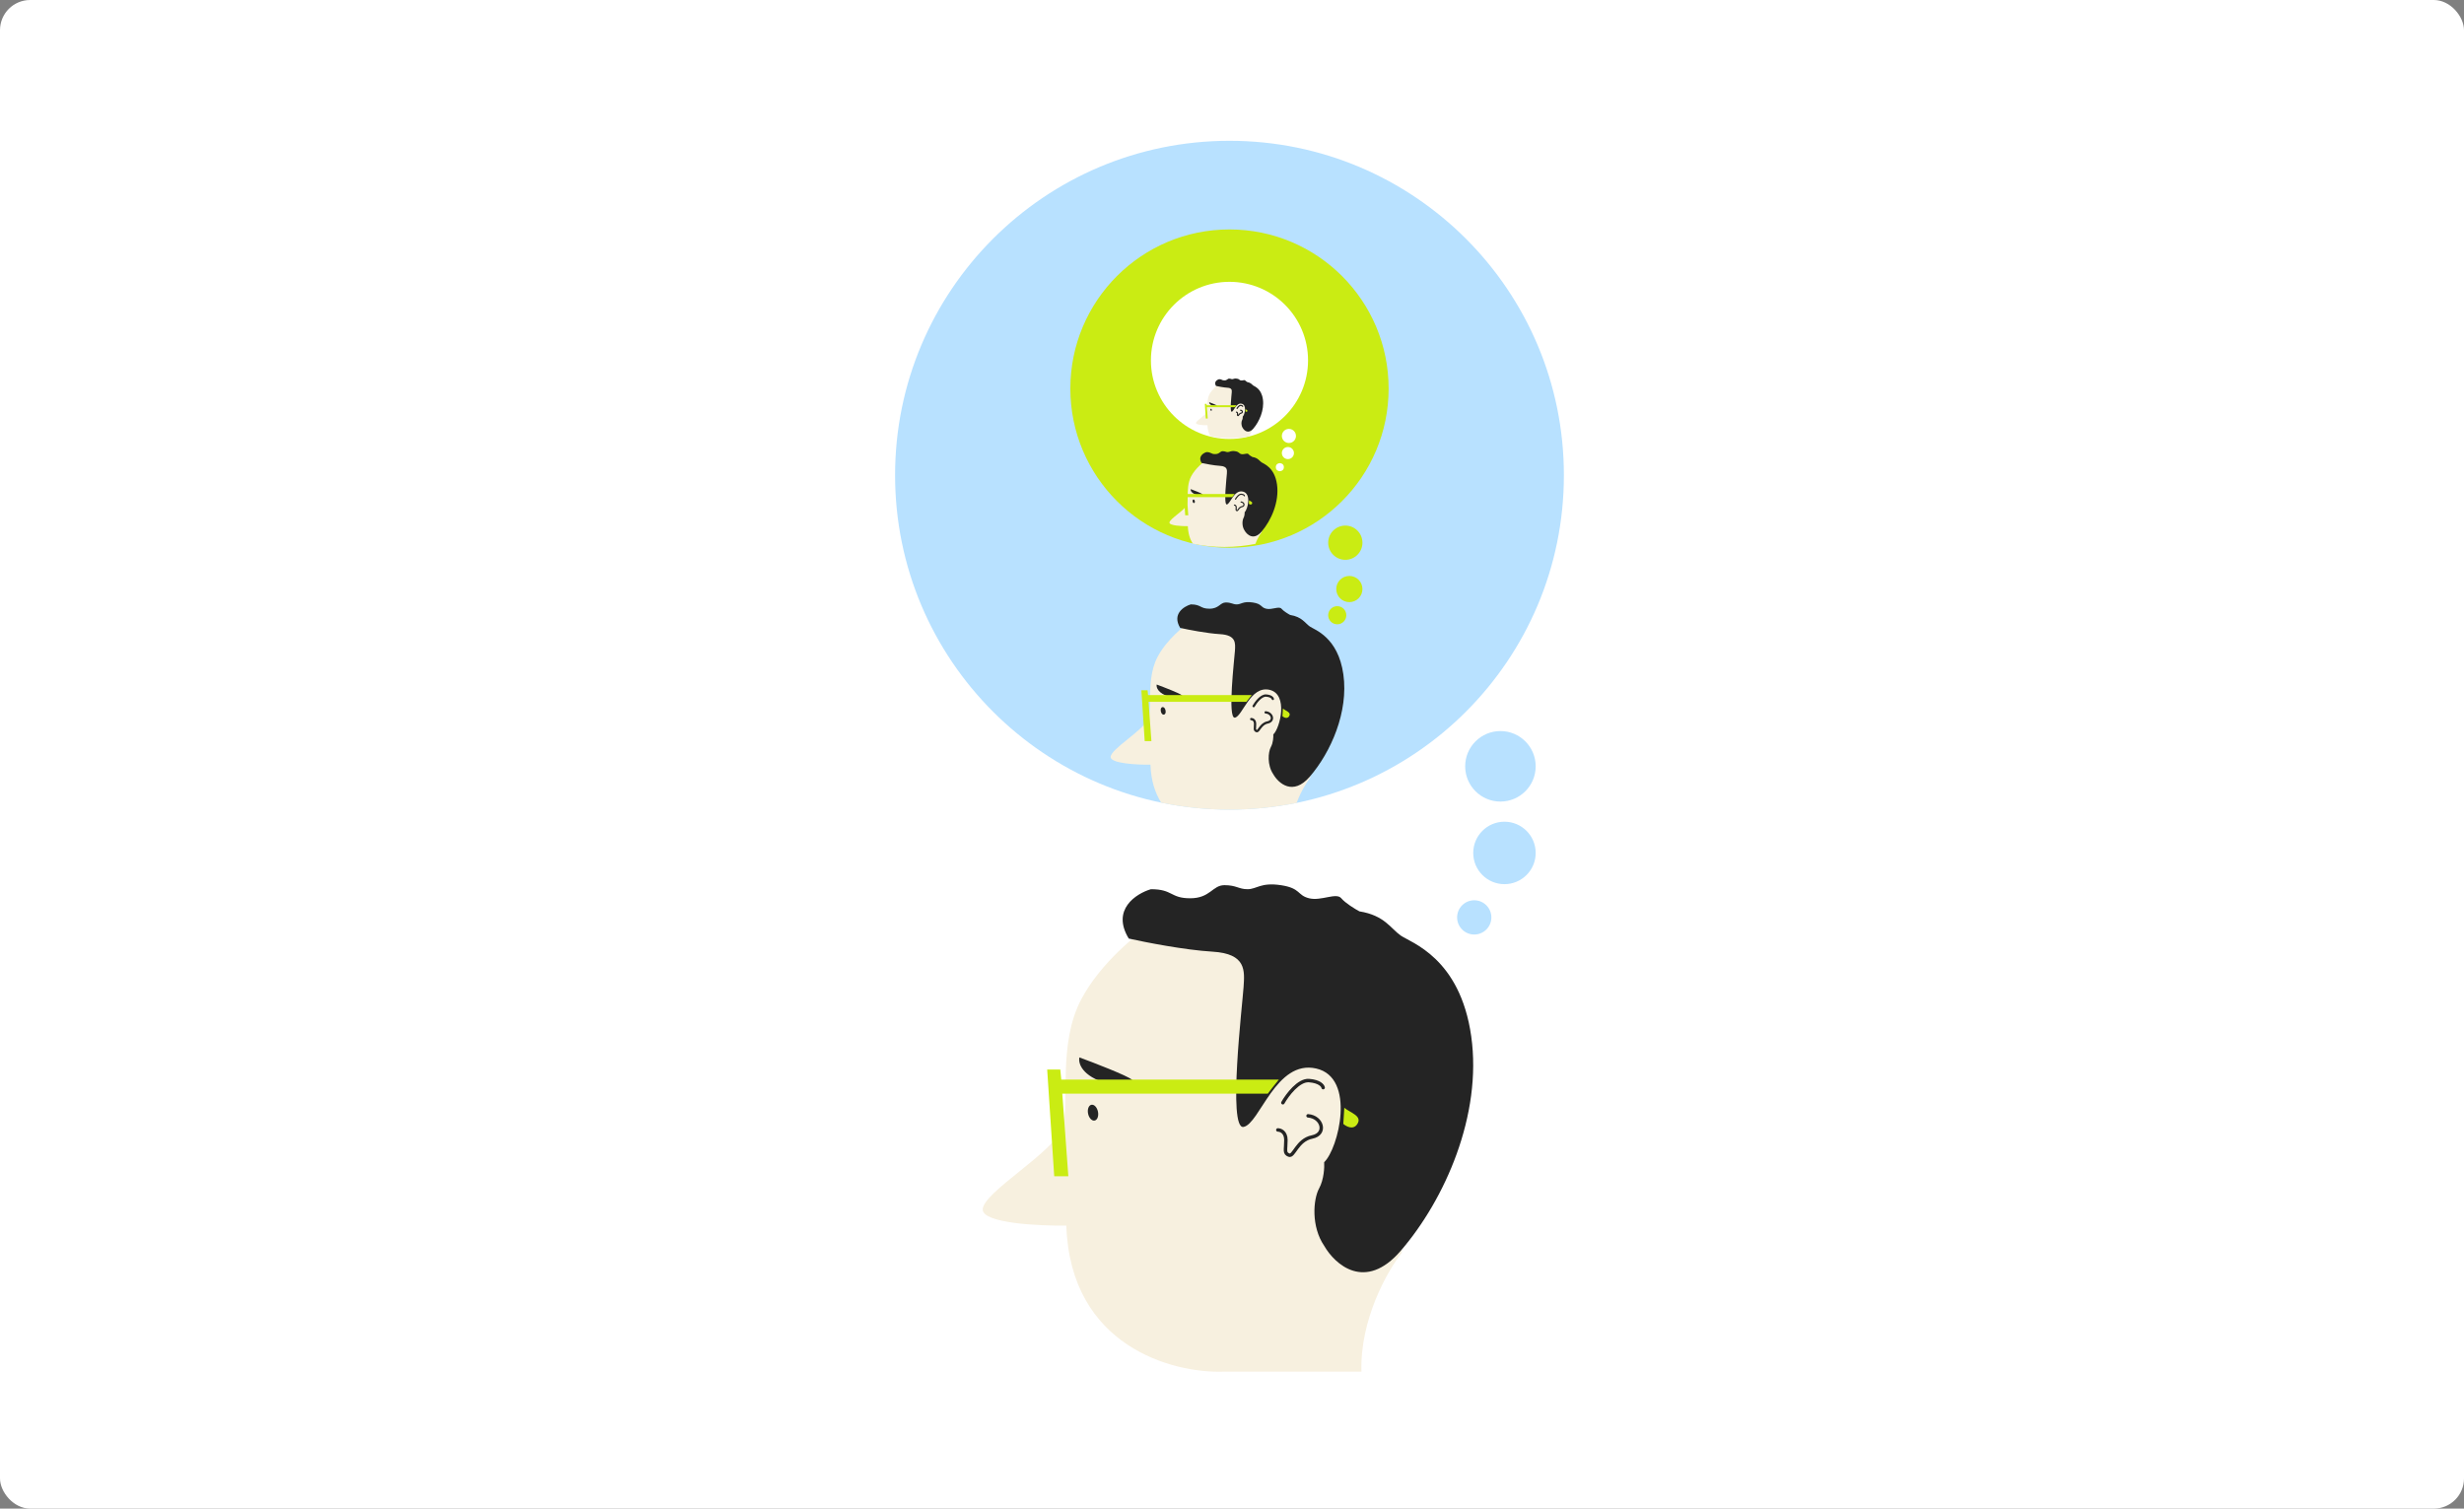 <?xml version="1.0" encoding="UTF-8"?> <svg xmlns="http://www.w3.org/2000/svg" width="490" height="300" viewBox="0 0 490 300" fill="none"><rect x="0" y="0" width="490" height="300" fill="#808080" stroke="none"/> <rect width="490" height="300" rx="6" fill="white"></rect> <circle cx="244.5" cy="94.5" r="66.5" fill="#B8E1FF"></circle> <path d="M212.052 243.725C212.853 267.761 233.217 273.102 243.299 272.769H270.74C270.42 262.353 275.948 252.672 278.752 249.133L279.954 220.089L268.537 198.657L229.278 183.635C226.14 185.638 218.902 191.446 215.056 198.657C210.249 207.671 212.853 219.488 211.251 224.296C209.648 229.103 195.427 237.115 195.427 240.52C195.427 243.244 206.51 243.792 212.052 243.725Z" fill="#F7F0DF"></path> <path d="M220.264 215.482C215.136 214.04 214.389 211.409 214.656 210.274C217.727 211.409 224.11 213.879 225.071 214.681C226.273 215.682 226.674 217.284 220.264 215.482Z" fill="#242424"></path> <path d="M224.47 186.639C220.945 180.87 225.939 177.692 228.877 176.824C233.283 176.824 232.682 178.627 236.689 178.627C240.695 178.627 241.095 176.023 243.499 176.023C245.902 176.023 246.303 176.824 248.106 176.824C249.908 176.824 250.71 175.422 254.716 176.023C258.722 176.624 257.92 178.026 260.324 178.627C262.728 179.228 265.732 177.425 266.734 178.627C267.535 179.588 269.471 180.763 270.339 181.231C275.347 182.032 276.548 184.636 278.551 186.038C280.554 187.44 290.369 190.445 292.573 206.068C294.776 221.692 287.365 238.517 278.551 248.732C271.501 256.905 265.465 251.47 263.329 247.731C260.725 243.925 261.125 238.517 262.327 236.314C263.289 234.551 263.395 232.107 263.329 231.106C266.133 228.502 269.738 214.281 261.726 212.478C253.714 210.675 250.509 223.494 247.304 224.095C244.1 224.696 247.104 199.458 247.304 196.253C247.505 193.049 247.905 189.643 241.095 189.243C235.647 188.922 227.742 187.373 224.47 186.639Z" fill="#242424"></path> <path d="M209.648 233.912L208.246 212.68H210.85L211.05 214.683H254.315C253.514 215.644 252.513 216.953 252.112 217.487H211.251L212.453 233.912H209.648Z" fill="#CAEC13"></path> <path d="M267.135 223.496L267.335 220.291C268.537 221.292 270.94 221.893 269.939 223.496C269.138 224.778 267.736 224.03 267.135 223.496Z" fill="#CAEC13"></path> <ellipse cx="217.363" cy="221.262" rx="1.002" ry="1.602" transform="rotate(-11.67 217.363 221.262)" fill="#242424"></ellipse> <path d="M254.115 224.697C254.649 224.697 255.717 225.097 255.717 226.7C255.717 228.703 255.317 229.304 256.318 229.704C257.32 230.105 257.92 226.7 260.925 226.099C263.93 225.498 262.928 222.093 260.124 221.892M255.116 219.288C255.984 217.753 258.241 214.722 260.324 214.882C262.407 215.042 263.062 215.883 263.128 216.284" stroke="#242424" stroke-width="0.688" stroke-linecap="round"></path> <path fill-rule="evenodd" clip-rule="evenodd" d="M230.916 159.614C229.699 157.683 228.89 155.21 228.785 152.063C226.145 152.095 220.865 151.834 220.865 150.536C220.865 149.732 222.532 148.387 224.305 146.956C226.107 145.503 228.019 143.961 228.404 142.807C228.682 141.971 228.694 140.691 228.708 139.194C228.732 136.586 228.762 133.32 230.217 130.592C232.049 127.156 235.497 124.389 236.992 123.435L255.696 130.592L261.136 140.803L260.563 154.64C259.827 155.569 258.697 157.386 257.856 159.661C253.541 160.54 249.075 161.002 244.5 161.002C239.845 161.002 235.301 160.524 230.916 159.614Z" fill="#F7F0DF"></path> <path d="M232.698 138.606C230.255 137.919 229.899 136.665 230.026 136.125C231.489 136.665 234.53 137.842 234.989 138.224C235.561 138.701 235.752 139.465 232.698 138.606Z" fill="#242424"></path> <path d="M234.702 124.864C233.023 122.116 235.402 120.601 236.802 120.188C238.901 120.188 238.615 121.047 240.523 121.047C242.432 121.047 242.623 119.806 243.768 119.806C244.913 119.806 245.104 120.188 245.963 120.188C246.822 120.188 247.203 119.52 249.112 119.806C251.021 120.092 250.639 120.76 251.784 121.047C252.929 121.333 254.361 120.474 254.838 121.047C255.219 121.505 256.142 122.065 256.555 122.287C258.941 122.669 259.514 123.91 260.468 124.578C261.422 125.246 266.098 126.677 267.148 134.121C268.198 141.564 264.667 149.58 260.468 154.447C257.109 158.341 254.233 155.751 253.215 153.97C251.975 152.157 252.166 149.58 252.738 148.53C253.196 147.691 253.247 146.526 253.215 146.049C254.551 144.809 256.269 138.033 252.452 137.174C248.635 136.315 247.108 142.423 245.581 142.709C244.054 142.996 245.486 130.971 245.581 129.445C245.676 127.918 245.867 126.295 242.623 126.105C240.027 125.952 236.261 125.214 234.702 124.864Z" fill="#242424"></path> <path d="M227.641 147.385L226.973 137.269H228.213L228.309 138.223H248.921C248.54 138.681 248.062 139.305 247.872 139.559H228.404L228.977 147.385H227.641Z" fill="#CAEC13"></path> <path d="M255.029 142.424L255.124 140.897C255.697 141.375 256.842 141.661 256.365 142.424C255.983 143.035 255.315 142.679 255.029 142.424Z" fill="#CAEC13"></path> <ellipse cx="231.316" cy="141.36" rx="0.477" ry="0.763" transform="rotate(-11.67 231.316 141.36)" fill="#242424"></ellipse> <path d="M248.825 142.996C249.08 142.996 249.589 143.186 249.589 143.95C249.589 144.904 249.398 145.19 249.875 145.381C250.352 145.572 250.638 143.95 252.07 143.664C253.501 143.377 253.024 141.755 251.688 141.66M249.302 140.419C249.716 139.687 250.791 138.243 251.784 138.32C252.776 138.396 253.088 138.797 253.12 138.988" stroke="#242424" stroke-width="0.459" stroke-linecap="round"></path> <circle cx="298.381" cy="152.387" r="7.011" fill="#B8E1FF"></circle> <circle cx="299.182" cy="169.613" r="6.209" fill="#B8E1FF"></circle> <circle cx="293.173" cy="182.432" r="3.405" fill="#B8E1FF"></circle> <circle cx="244.5" cy="77.274" r="31.648" fill="#CAEC13"></circle> <path fill-rule="evenodd" clip-rule="evenodd" d="M237.205 108.123C236.643 107.231 236.269 106.088 236.221 104.634C235.001 104.649 232.56 104.528 232.56 103.928C232.56 103.557 233.331 102.935 234.15 102.274C234.983 101.602 235.867 100.889 236.044 100.356C236.173 99.97 236.179 99.378 236.185 98.686C236.196 97.481 236.21 95.971 236.882 94.71C237.729 93.123 239.323 91.844 240.014 91.403L248.658 94.71L251.172 99.43L250.908 105.825C250.568 106.254 250.045 107.094 249.657 108.145C247.662 108.552 245.598 108.765 243.484 108.765C241.332 108.765 239.232 108.544 237.205 108.123Z" fill="#F7F0DF"></path> <path d="M238.029 98.416C236.9 98.099 236.736 97.519 236.794 97.269C237.471 97.519 238.876 98.063 239.088 98.24C239.353 98.46 239.441 98.813 238.029 98.416Z" fill="#242424"></path> <path d="M238.955 92.064C238.179 90.794 239.279 90.094 239.926 89.903C240.896 89.903 240.764 90.3 241.646 90.3C242.528 90.3 242.616 89.727 243.145 89.727C243.674 89.727 243.763 89.903 244.16 89.903C244.557 89.903 244.733 89.594 245.615 89.727C246.497 89.859 246.321 90.168 246.85 90.3C247.379 90.433 248.041 90.035 248.261 90.3C248.438 90.512 248.864 90.771 249.055 90.874C250.158 91.05 250.423 91.623 250.864 91.932C251.305 92.241 253.466 92.902 253.951 96.343C254.436 99.783 252.804 103.488 250.864 105.737C249.311 107.536 247.982 106.34 247.512 105.516C246.938 104.678 247.026 103.488 247.291 103.002C247.503 102.614 247.526 102.076 247.512 101.856C248.129 101.282 248.923 98.151 247.159 97.754C245.395 97.357 244.689 100.18 243.983 100.312C243.278 100.444 243.939 94.887 243.983 94.181C244.027 93.476 244.116 92.726 242.616 92.638C241.416 92.567 239.676 92.226 238.955 92.064Z" fill="#242424"></path> <path d="M235.692 102.474L235.383 97.799H235.956L236 98.24H245.527C245.351 98.452 245.13 98.74 245.042 98.857H236.044L236.309 102.474H235.692Z" fill="#CAEC13"></path> <path d="M248.349 100.18L248.394 99.474C248.658 99.694 249.187 99.827 248.967 100.18C248.791 100.462 248.482 100.297 248.349 100.18Z" fill="#CAEC13"></path> <ellipse cx="237.39" cy="99.687" rx="0.221" ry="0.353" transform="rotate(-11.67 237.39 99.687)" fill="#242424"></ellipse> <path d="M245.483 100.444C245.601 100.444 245.836 100.533 245.836 100.886C245.836 101.327 245.748 101.459 245.968 101.547C246.189 101.635 246.321 100.886 246.982 100.753C247.644 100.621 247.424 99.871 246.806 99.827M245.703 99.254C245.895 98.915 246.391 98.248 246.85 98.283C247.309 98.319 247.453 98.504 247.468 98.592" stroke="#242424" stroke-width="0.229" stroke-linecap="round"></path> <circle cx="267.535" cy="107.92" r="3.405" fill="#CAEC13"></circle> <circle cx="268.336" cy="117.135" r="2.604" fill="#CAEC13"></circle> <circle cx="265.932" cy="122.343" r="1.803" fill="#CAEC13"></circle> <circle cx="244.5" cy="71.665" r="15.623" fill="white"></circle> <path fill-rule="evenodd" clip-rule="evenodd" d="M240.691 86.724C240.364 86.158 240.147 85.447 240.118 84.561C239.359 84.571 237.841 84.496 237.841 84.123C237.841 83.891 238.32 83.505 238.83 83.094C239.348 82.676 239.898 82.233 240.008 81.901C240.088 81.661 240.092 81.293 240.096 80.862C240.103 80.113 240.111 79.174 240.529 78.39C241.056 77.403 242.047 76.607 242.477 76.333L247.853 78.39L249.416 81.325L249.252 85.302C249.04 85.569 248.715 86.092 248.474 86.746C247.234 86.999 245.95 87.131 244.635 87.131C243.283 87.131 241.964 86.991 240.691 86.724Z" fill="#F7F0DF"></path> <path d="M241.242 80.697C240.54 80.5 240.438 80.14 240.474 79.984C240.895 80.14 241.769 80.478 241.901 80.588C242.065 80.725 242.12 80.944 241.242 80.697Z" fill="#242424"></path> <path d="M241.819 76.746C241.336 75.956 242.02 75.521 242.422 75.402C243.026 75.402 242.943 75.649 243.492 75.649C244.041 75.649 244.096 75.293 244.425 75.293C244.754 75.293 244.809 75.402 245.056 75.402C245.302 75.402 245.412 75.21 245.961 75.293C246.509 75.375 246.4 75.567 246.729 75.649C247.058 75.731 247.469 75.484 247.606 75.649C247.716 75.781 247.981 75.942 248.1 76.006C248.786 76.115 248.95 76.472 249.225 76.664C249.499 76.856 250.843 77.267 251.145 79.407C251.447 81.546 250.432 83.85 249.225 85.249C248.259 86.368 247.433 85.624 247.14 85.112C246.784 84.591 246.838 83.85 247.003 83.549C247.135 83.307 247.149 82.973 247.14 82.835C247.524 82.479 248.018 80.531 246.921 80.285C245.824 80.038 245.385 81.793 244.946 81.876C244.507 81.958 244.918 78.502 244.946 78.063C244.973 77.624 245.028 77.158 244.096 77.103C243.349 77.059 242.267 76.847 241.819 76.746Z" fill="#242424"></path> <path d="M239.788 83.221L239.596 80.313H239.953L239.98 80.588H245.905C245.795 80.719 245.658 80.898 245.603 80.972H240.008L240.172 83.221H239.788Z" fill="#CAEC13"></path> <path d="M247.661 81.794L247.688 81.355C247.853 81.492 248.182 81.574 248.045 81.794C247.935 81.969 247.743 81.867 247.661 81.794Z" fill="#CAEC13"></path> <ellipse cx="240.845" cy="81.487" rx="0.137" ry="0.219" transform="rotate(-11.67 240.845 81.487)" fill="#242424"></ellipse> <path d="M245.878 81.958C245.951 81.958 246.098 82.013 246.098 82.232C246.098 82.507 246.043 82.589 246.18 82.644C246.317 82.698 246.399 82.232 246.811 82.15C247.222 82.068 247.085 81.601 246.701 81.574M246.015 81.217C246.134 81.007 246.443 80.592 246.728 80.614C247.014 80.636 247.103 80.751 247.112 80.806" stroke="#242424" stroke-width="0.229" stroke-linecap="round"></path> <circle cx="256.318" cy="86.69" r="1.402" fill="white"></circle> <circle cx="256.117" cy="90.095" r="1.202" fill="white"></circle> <circle cx="254.515" cy="92.899" r="0.801" fill="white"></circle> </svg> 